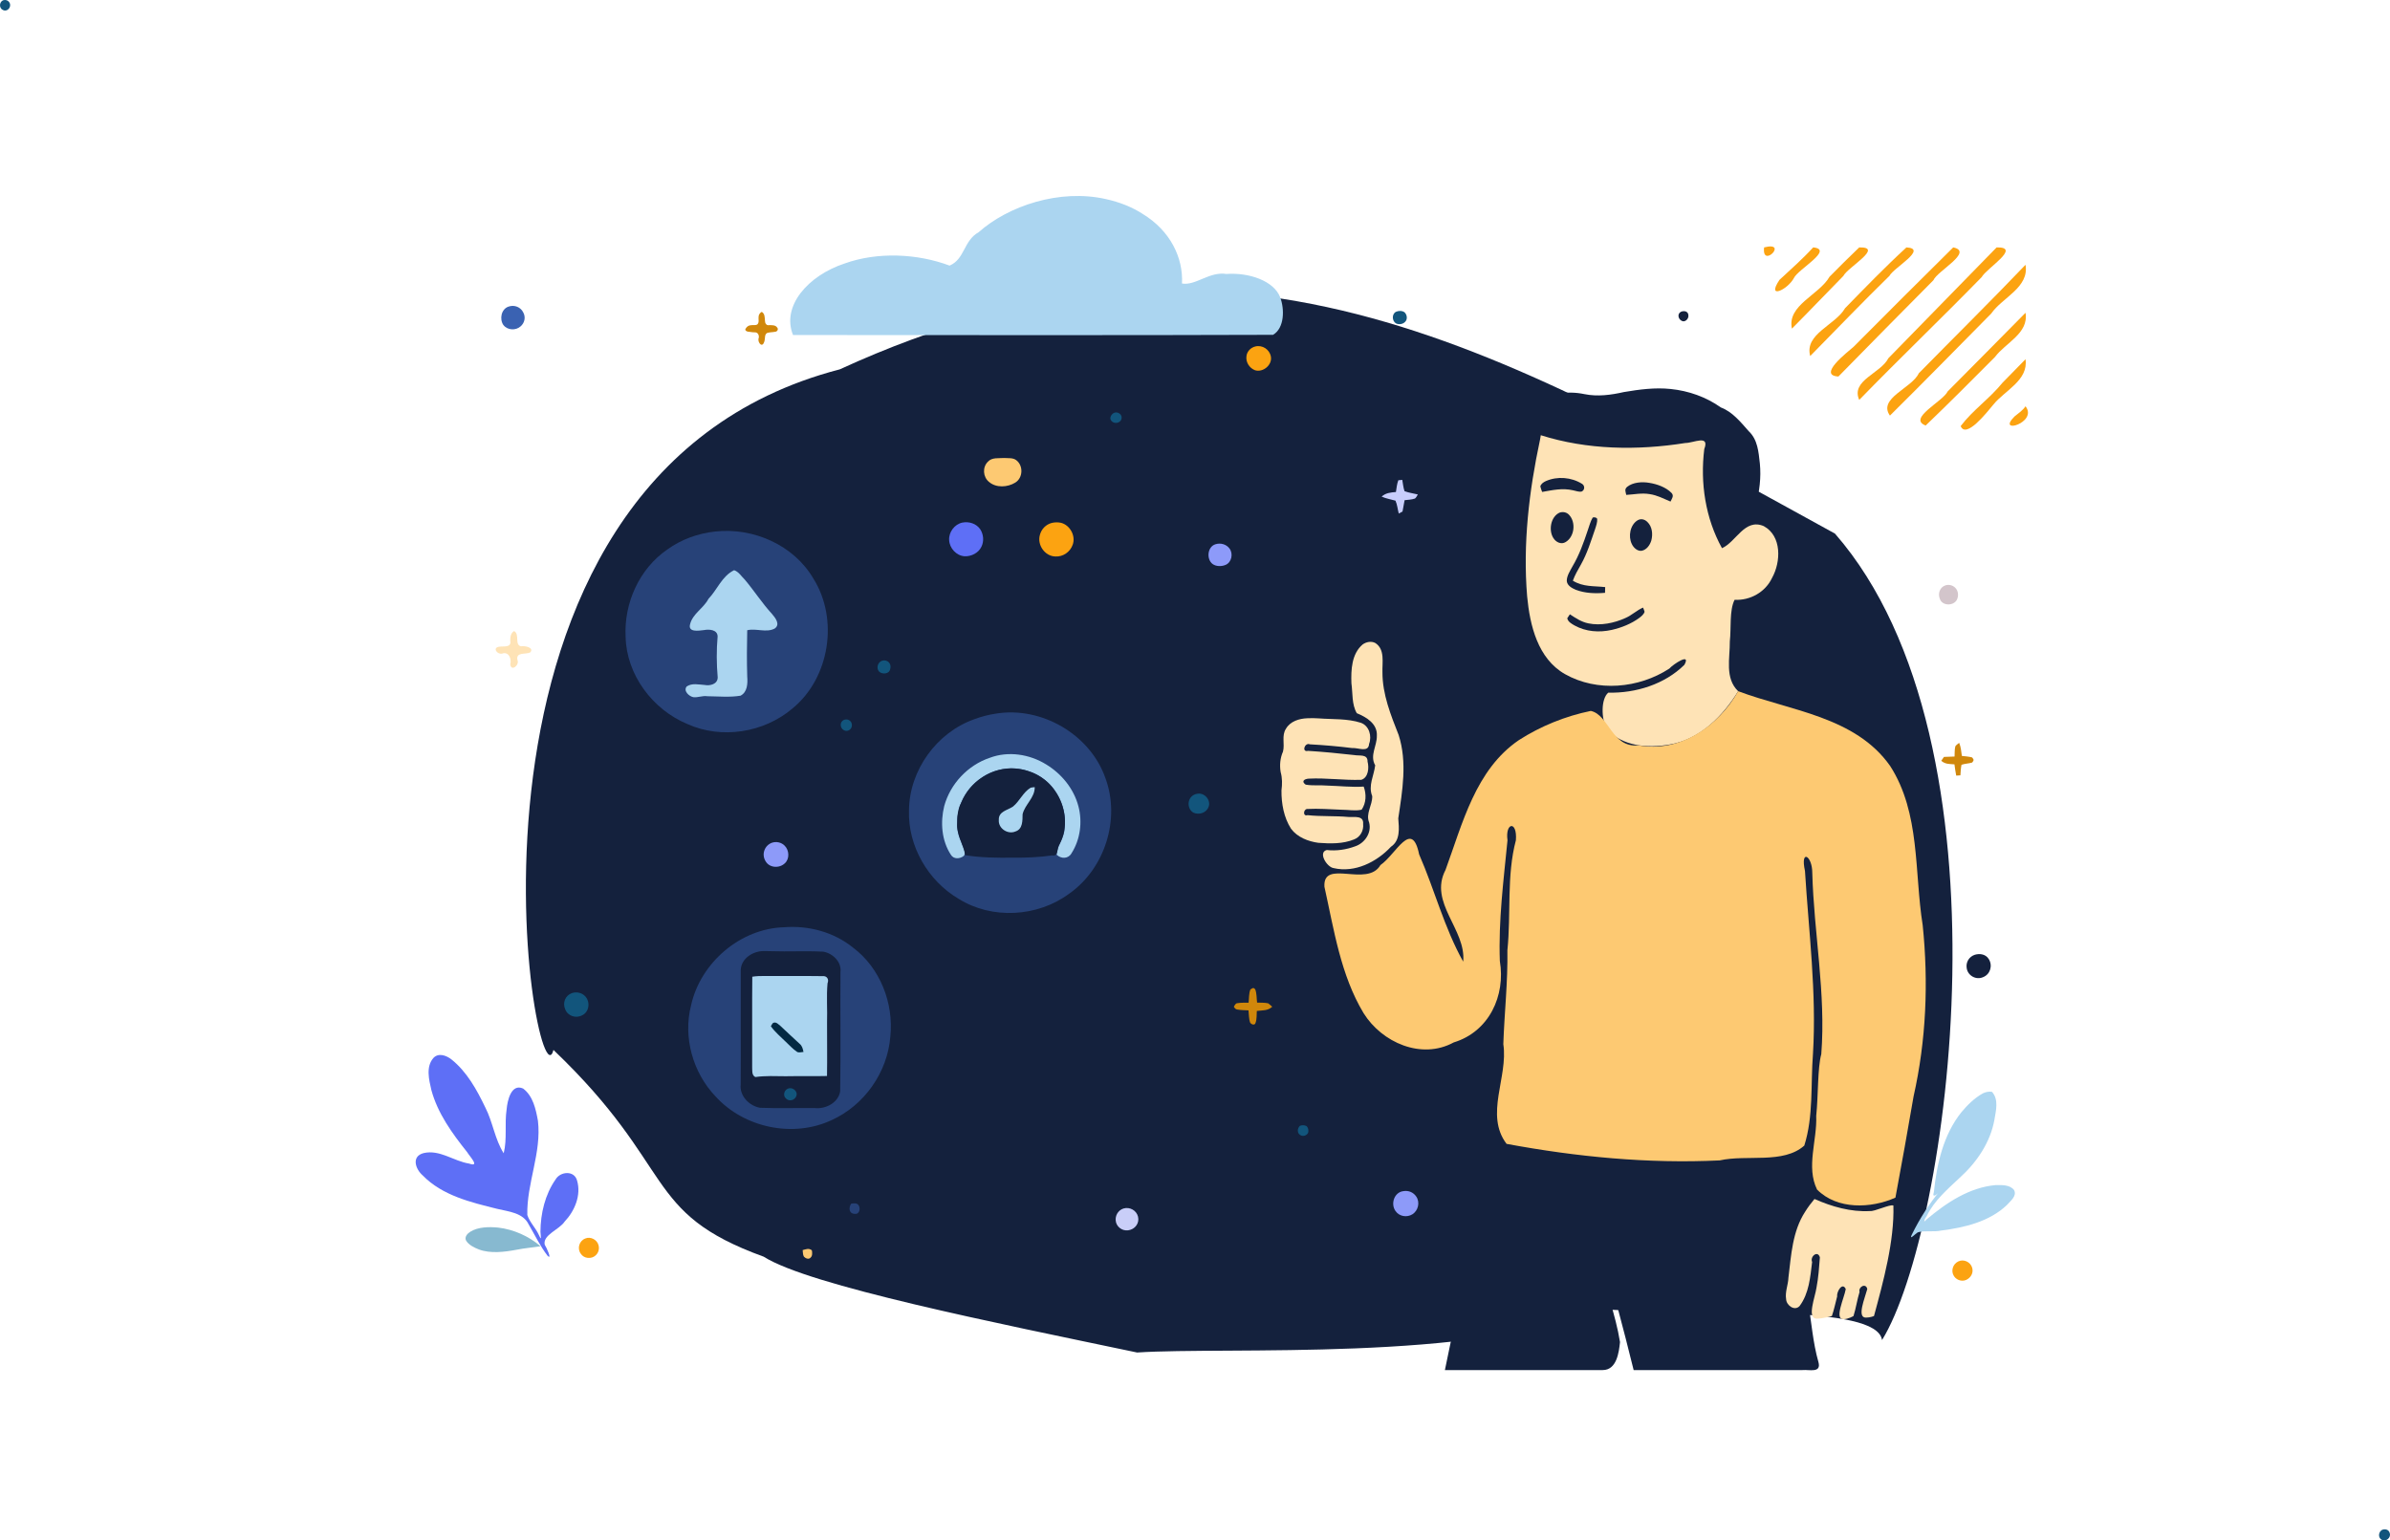 <?xml version="1.0" encoding="UTF-8" standalone="no"?>
<svg
   version="1.1"
   viewBox="0 0 1869.581 1205.078"
   width="1869.581pt"
   height="1205.078pt"
   id="svg116"
   sodipodi:docname="latwiejszy-niz-xoler.svg"
   inkscape:version="1.3.2 (091e20e, 2023-11-25)"
   xmlns:inkscape="http://www.inkscape.org/namespaces/inkscape"
   xmlns:sodipodi="http://sodipodi.sourceforge.net/DTD/sodipodi-0.dtd"
   xmlns="http://www.w3.org/2000/svg"
   xmlns:svg="http://www.w3.org/2000/svg">
  <defs
     id="defs116" />
  <sodipodi:namedview
     id="namedview116"
     pagecolor="#ffffff"
     bordercolor="#666666"
     borderopacity="1.0"
     inkscape:showpageshadow="2"
     inkscape:pageopacity="0.0"
     inkscape:pagecheckerboard="0"
     inkscape:deskcolor="#d1d1d1"
     inkscape:document-units="pt"
     inkscape:zoom="0.32183508"
     inkscape:cx="1483.6792"
     inkscape:cy="891.76108"
     inkscape:window-width="1856"
     inkscape:window-height="919"
     inkscape:window-x="0"
     inkscape:window-y="25"
     inkscape:window-maximized="0"
     inkscape:current-layer="svg116" />
  <path
     d="m 656.869,288.963 c 306.231,-140.367 512.132,-17.85 778.535,128.483 143.397,164.407 89.128,546.086 36.832,630.885 -4.257,-28.457 -132.478,-19.182 -224.509,-24.267 -92.657,41.407 -288.521,29.38 -358.212,34.016 C 778.141,1034.747 632.99,1005.721 597.398,983.12 502.009,948.542 529.868,913.912 432.951,821.369 419.132,875.261 329.427,373.949 656.869,288.963 Z"
     fill="#062b52"
     id="path1"
     sodipodi:nodetypes="cccccccc"
     style="fill:#14213d;fill-opacity:1" />
  <path
     d="m 1178.036,884.301 c 42.56,13.004 87.493,17.114 131.949,18.157 35.33,-0.536 71.165,-4.582 104.2,-17.226 -0.866,15.24 3.781,30.271 3.017,45.576 -0.109,29.254 -8.775,58.495 -2.876,87.674 2.744,15.725 3.75,31.7 8.16,47.099 2.412,8.829 -7.218,5.721 -12.456,6.238 -44.035,0 -88.069,0 -132.104,0 -8.222,-33.345 -17.043,-66.588 -26.782,-99.535 -4.362,-9.838 -15.153,-21.893 -25.818,-22.559 9.411,10.949 25.27,19.794 25.37,36.128 4.892,21.483 13.058,42.366 16.564,64.059 -0.834,8.072 -2.587,21.911 -13.525,21.907 -41.152,0 -82.305,0 -123.457,0 10.637,-53.019 24.161,-105.488 38.926,-157.576 2.879,-9.998 5.826,-19.978 8.832,-29.941 z"
     fill="#051735"
     id="path182"
     style="fill:#14213d;fill-opacity:1;stroke-width:1.187" />
  <path
     d="m 1306.849,304.313 c 14.027,1.408 27.784,6.245 39.296,14.441 9.137,3.427 15.515,11.509 21.82,18.581 7.029,6.636 7.668,16.241 8.681,25.205 2.186,22.061 -5.537,43.766 -14.841,63.429 -4.461,9.042 -9.076,18.059 -14.351,26.644 -6.835,5.869 -16.888,1.105 -23.363,-3.132 -7.547,-4.171 -9.717,-15.394 -19.402,-11.233 -4.126,1.043 -8.413,-3.674 -1.816,-2.392 11.169,-0.68 16.592,-12.643 18.643,-22.204 2.336,-11.392 -7.46,-25.631 -19.909,-23.109 -9.927,-0.422 -13.697,15.008 -22.43,12.067 -6.002,-5.751 -9.038,-14.28 -10.784,-22.281 -1.319,-9.455 1.252,-18.933 4.656,-27.684 -7.754,-1.63 -15.74,3.561 -23.844,3.285 -12.378,1.152 -25.64,-0.273 -36.446,-6.733 -8.37,-7.027 -15.909,-19.411 -10.076,-30.221 7.576,-12.036 23.932,-13.32 36.634,-10.667 10.334,2.119 20.831,0.703 30.975,-1.602 12.049,-2.039 24.331,-3.678 36.558,-2.394 z"
     fill="#051735"
     id="path35-2"
     style="fill:#14213d;fill-opacity:1;stroke-width:1.105" />
  <path
     d="m 1379.978,193.543 c 19.619,-4.992 -2.053,17.145 0,0 z"
     fill="#d0870b"
     id="path2"
     style="fill:#fca311;fill-opacity:1" />
  <path
     d="m 1418.368,193.543 c 16.572,1.632 -12.01,17.151 -15.081,23.978 -4.95,9.193 -21.845,17.107 -11.283,1.414 8.982,-8.347 18.059,-16.307 26.364,-25.391 z"
     fill="#d0870b"
     id="path3"
     style="fill:#fca311;fill-opacity:1" />
  <path
     d="m 1454.388,193.543 c 19.584,-0.364 -8.868,15.35 -12.462,22.376 -13.474,13.649 -26.642,27.596 -40.198,41.164 -3.971,-18.308 21.301,-26.303 29.454,-40.624 7.614,-7.76 15.375,-15.376 23.206,-22.916 z"
     fill="#d0870b"
     id="path4"
     style="fill:#fca311;fill-opacity:1" />
  <path
     d="m 1491.318,193.543 c 17.16,0.992 -10.191,16.05 -13.259,22.221 -21.038,20.56 -41.394,41.8 -62.021,62.769 -4.728,-17.315 19.637,-24.105 27.252,-37.4 15.731,-16.139 31.417,-32.346 48.028,-47.59 z"
     fill="#d0870b"
     id="path5"
     style="fill:#fca311;fill-opacity:1" />
  <path
     d="m 1527.908,193.543 c 16.254,3.41 -12.4,18.362 -15.505,25.685 -24.83,25.039 -49.638,50.102 -74.296,75.311 -16.66,-0.834 6.842,-18.832 11.892,-23.271 25.897,-25.981 51.792,-51.965 77.909,-77.725 z"
     fill="#d0870b"
     id="path6"
     style="fill:#fca311;fill-opacity:1" />
  <path
     d="m 1561.868,193.543 c 19.821,-0.372 -7.771,16.187 -11.721,23.263 -31.572,32.359 -64.234,63.633 -95.759,96.037 -6.831,-15.231 16.864,-20.735 22.751,-32.556 28.227,-28.93 56.509,-57.807 84.729,-86.744 z"
     fill="#d0870b"
     id="path7"
     style="fill:#fca311;fill-opacity:1" />
  <path
     d="m 1584.468,207.143 c 3.042,17.826 -18.21,25.61 -26.791,38.101 -26.379,26.67 -52.601,53.496 -79.269,79.879 -9.678,-13.528 17.206,-21.436 22.558,-33.09 27.799,-28.331 56.075,-56.195 83.502,-84.89 z"
     fill="#d0870b"
     id="path8"
     style="fill:#fca311;fill-opacity:1" />
  <path
     d="m 397.858,239.843 c 4.57,-1.58 9.49,0.37 11.56,4.76 1.93,3.72 0.94,7.99 -2.17,10.71 -3.84,3.43 -10.25,3.08 -13.47,-1.03 -3.22,-4.63 -1.7,-12.59 4.08,-14.44 z"
     fill="#12557c"
     id="path9"
     style="fill:#3a62b2;fill-opacity:1" />
  <path
     id="path10"
     d="m 783.926,242.442 c -5.655,-0.524 -9.823,5.972 -7.428,10.98 2.18,5.803 11.152,6.47 14.07,0.946 3.174,-5.036 -0.374,-12.368 -6.642,-11.927 z m 1.617,115.844 c -4.299,0.366 -9.566,-0.648 -12.771,2.927 -4.398,4.309 -3.877,11.937 0.883,15.786 5.611,4.831 14.472,4.265 20.507,0.572 6.165,-3.75 6.462,-13.427 0.703,-17.656 -2.629,-1.929 -6.25,-1.379 -9.322,-1.63 z"
     style="fill:#fdc972;fill-opacity:1" />
  <path
     d="m 1091.988,243.933 c 2.01,-0.93 4.83,-0.99 6.67,0.35 1.73,1.53 2.42,4.51 1.22,6.55 -1.5,2.61 -5.15,3.46 -7.79,2.2 -3.21,-1.8 -3.5,-7.33 -0.1,-9.1 z"
     fill="#12557c"
     id="path11" />
  <path
     d="m 1314.918,243.913 c 2.46,-1.09 5.68,-0.46 5.83,2.73 0.42,2.82 -2.87,6.07 -5.54,4.17 -2.57,-1.55 -3.21,-5.33 -0.29,-6.9 z"
     fill="#12557c"
     id="path12"
     style="fill:#14213d;fill-opacity:1" />
  <path
     d="m 595.868,243.963 c 2.435,1.341 2.352,4.438 2.519,6.849 -0.025,1.845 1.009,3.97 3.15,3.562 2.189,0.044 4.958,-0.255 6.373,1.818 1.337,1.414 0.048,3.345 -1.707,3.376 -2.058,0.404 -4.232,0.268 -6.225,0.962 -1.956,1.257 -1.407,3.901 -1.865,5.863 -0.343,1.361 -1.102,4.055 -2.999,3.112 -1.345,-0.923 -1.986,-2.775 -1.823,-4.371 0.83,-1.864 0.149,-4.604 -2.054,-5.088 -1.686,-0.096 -3.374,-0.105 -5.033,-0.454 -1.515,0.033 -4.29,-0.951 -2.704,-2.835 0.849,-1.313 2.214,-2.247 3.804,-2.328 1.684,-0.29 3.57,0.259 5.109,-0.607 1.739,-1.665 0.666,-4.274 1.026,-6.36 0.145,-1.485 1.132,-2.802 2.429,-3.499 z"
     fill="#d0870b"
     id="path13" />
  <path
     d="m 1584.468,244.703 c 2.708,16.092 -15.747,23.505 -23.883,34.554 -17.939,18.013 -35.858,36.05 -54.225,53.628 -14.479,-5.484 13.505,-18.754 17.26,-26.732 20.351,-20.416 40.569,-40.963 60.847,-61.45 z"
     fill="#d0870b"
     id="path14"
     style="fill:#fca311;fill-opacity:1" />
  <path
     d="m 981.968,271.043 c 5.53,-1.36 11.12,2.28 12.17,7.86 1.25,6.6 -6.18,12.74 -12.48,10.71 -4.36,-1.71 -7.3,-6.36 -6.6,-11.06 0.44,-3.7 3.34,-6.64 6.91,-7.51 z"
     fill="#d0870b"
     id="path15"
     style="fill:#fca311;fill-opacity:1" />
  <path
     d="m 1584.468,281.033 c 2.382,16.552 -16.275,24.443 -25.127,35.463 -5.435,6.555 -21.485,26.946 -25.607,16.837 9.445,-12.495 22.796,-21.632 32.741,-33.934 5.983,-6.137 11.969,-12.27 17.993,-18.367 z"
     fill="#d0870b"
     id="path16"
     style="fill:#fca311;fill-opacity:1" />
  <path
     d="m 3.351,0.034 c 2.6,-0.33 4.85,1.8 4.56,4.43 -0.27,2.78 -3.34,4.84 -5.87,3.2 -3.3,-1.73 -2.41,-7.22 1.31,-7.63 z"
     fill="#12557c"
     id="path18" />
  <path
     d="m 1584.468,317.833 c 10.02,12.833 -23.208,22.508 -8.595,7.962 3.009,-2.479 6.399,-4.654 8.595,-7.962 z"
     fill="#d0870b"
     id="path19"
     style="fill:#fca311;fill-opacity:1" />
  <path
     d="m 871.858,322.843 c 2.7,-0.92 6.1,1.49 5.49,4.47 -0.59,3.95 -6.29,4.8 -8.26,1.49 -1.57,-2.05 0.64,-5.32 2.77,-5.96 z"
     fill="#12557c"
     id="path20" />
  <path
     d="m 559.508,415.807 c 29.712,-3.309 61.414,10.575 76.725,36.763 19.983,31.761 12.849,77.762 -16.258,101.62 -22.325,18.999 -55.503,24.35 -82.362,12.187 -27.128,-11.284 -47.659,-38.569 -48.232,-68.323 -1.325,-26.233 10.672,-53.015 32.477,-68.076 10.99,-7.973 24.173,-12.765 37.65,-14.171 z"
     fill="#12557c"
     id="path21"
     style="fill:#274278;fill-opacity:1" />
  <path
     d="m 1205.288,340.473 c 36.452,11.518 75.542,12.036 113.074,6.089 6.627,-0.007 19.176,-6.875 14.803,4.8 -3.267,26.463 0.883,54.024 13.873,77.491 11.156,-4.921 17.699,-23.615 32.659,-17.277 14.255,7.764 13.462,28.032 6.499,40.529 -5.258,11.146 -17.152,17.781 -29.312,17.129 -4.19,8.26 -2.545,22.095 -3.727,32.553 0.151,13.02 -4.085,28.784 6.541,38.946 -12.037,19.519 -29.941,37.738 -53.456,41.674 -16.936,3.095 -37.477,1.627 -49.411,-12.312 -4.396,-8.011 -4.458,-23.42 1.238,-28.222 21.494,0.483 44.045,-6.486 59.554,-21.779 5.396,-9.776 -8.596,-0.604 -11.771,2.933 -23.859,15.57 -56.468,18.546 -81.635,4.344 -21.307,-12.131 -27.454,-38.129 -29.608,-60.77 -3.424,-41.13 1.488,-82.47 10.089,-122.691 l 0.301,-1.717 z"
     fill="#eba13b"
     id="path22"
     style="fill:#fee3b6;fill-opacity:1" />
  <path
     id="path25"
     d="m 574.265,446.064 c -9.488,4.575 -13.157,15.203 -20.088,22.454 -3.752,7.272 -12.197,11.458 -14.317,19.659 -1.959,6.744 6.795,5.216 10.799,4.741 4.007,-0.766 10.591,-0.449 10.701,4.965 -0.949,10.677 -0.857,21.436 0.062,32.112 -0.075,5.279 -6.004,6.675 -10.235,5.858 -4.612,-0.325 -9.918,-1.639 -14.008,1.167 -2.805,3.44 1.744,7.7 5.125,8.369 3.711,0.475 7.24,-1.344 11.056,-0.723 8.625,0.072 17.319,0.978 25.889,-0.414 5.479,-2.773 5.695,-9.657 5.279,-14.995 -0.379,-12.064 -0.278,-24.151 -0.01,-36.22 7.012,-1.692 14.686,2.12 21.368,-1.254 4.805,-3.176 0.677,-8.367 -1.95,-11.46 -7.768,-8.424 -13.93,-18.131 -21.316,-26.873 -2.601,-2.496 -4.785,-6.224 -8.355,-7.386 z m -11.987,69.374 c 0.037,3.115 0.05,4.024 0,0 z m -4.714,27.842 c 1.887,0.035 4.233,0.057 0.828,0.011 z"
     style="fill:#abd5f0;fill-opacity:1" />
  <path
     d="m 1237.538,378.493 c 2.39,1.42 2.24,4.94 -0.32,6.05 -2.09,0.5 -4.61,-0.61 -6.7,-0.98 -8.45,-1.93 -15.92,-0.14 -24.18,1.28 -0.51,-1.42 -1.09,-2.88 -1.42,-4.36 0.68,-2.12 2.46,-3.24 4.37,-4.14 9.02,-3.94 19.92,-3.03 28.25,2.15 z"
     fill="#022942"
     id="path27"
     style="fill:#14213d;fill-opacity:1" />
  <path
     d="m 1093.838,375.703 c 1.02,-0.16 2.05,-0.26 3.09,-0.3 0.57,2.92 0.77,6.06 1.78,8.86 3.31,1.26 6.96,1.69 10.39,2.56 -0.68,1.03 -1.22,2.46 -2.25,3.18 -2.54,0.9 -5.44,0.99 -8.1,1.3 -0.58,2.95 -1.12,5.91 -1.63,8.88 -0.98,0.52 -1.96,1.03 -2.94,1.55 -0.87,-3.29 -1.16,-6.95 -2.57,-10.06 -3.63,-1.07 -7.34,-1.59 -10.83,-3.18 3.3,-2.95 6.96,-3.22 11.18,-3.6 0.48,-3.03 0.78,-6.31 1.88,-9.19 z"
     fill="#12557c"
     id="path28"
     style="fill:#c8cefc;fill-opacity:1" />
  <path
     d="m 1290.158,377.733 c 6.1,0.98 12.92,3.37 17.35,7.84 2.23,2.35 0.31,4.45 -0.74,6.8 -5.49,-2.27 -10.36,-4.96 -16.34,-5.83 -6.34,-1.07 -12,0.27 -18.28,0.62 -0.46,-2.49 -1.62,-4.27 0.64,-6.26 4.56,-3.69 11.81,-4.15 17.37,-3.17 z"
     fill="#022942"
     id="path29"
     style="fill:#14213d;fill-opacity:1" />
  <path
     d="m 1220.008,401.023 c 2.61,-0.86 5.4,-0.34 7.34,1.67 5.56,5.8 4.4,17.03 -2.51,21.3 -3.55,2.27 -7.72,0.19 -9.72,-3.08 -3.91,-6.06 -2.09,-16.79 4.89,-19.89 z"
     fill="#022942"
     id="path32"
     style="fill:#14213d;fill-opacity:1" />
  <path
     d="m 1245.918,404.843 c 1.54,-0.2 2.39,-0.3 3.49,0.97 0.24,2.65 -0.82,5.54 -1.62,8.04 -3.36,9.64 -6.1,18.91 -11.14,27.88 -2.34,4.08 -4.68,8.11 -6.28,12.56 8.15,4.97 16.25,4.01 25.29,5 -0.03,1.49 -0.08,2.98 -0.12,4.47 -7.54,0.67 -15.8,0.38 -22.93,-2.39 -2.93,-1.24 -6.73,-3.3 -6.99,-6.89 -0.11,-3.88 2.66,-8.01 4.44,-11.35 5.26,-8.85 8.66,-18.36 11.9,-28.08 1.22,-3.37 2.1,-7.13 3.96,-10.21 z"
     fill="#022942"
     id="path33"
     style="fill:#14213d;fill-opacity:1" />
  <path
     d="m 1281.038,407.013 c 2.64,-1.55 5.6,-0.73 7.66,1.35 3.83,3.73 4.34,9.54 3.05,14.49 -1.11,3.58 -3.53,7.09 -7.37,8 -3.47,0.58 -6.54,-2.36 -7.9,-5.29 -2.93,-5.92 -1.34,-14.98 4.56,-18.55 z"
     fill="#022942"
     id="path34"
     style="fill:#14213d;fill-opacity:1" />
  <path
     d="m 752.798,408.833 c 5.23,-1.07 11.01,0.79 14.05,5.3 2.55,4.02 2.99,9.3 0.87,13.61 -2.31,4.85 -7.91,7.67 -13.16,7.43 -6.46,-0.42 -11.82,-6.3 -12.09,-12.69 -0.38,-6.2 4.23,-12.38 10.33,-13.65 z"
     fill="#12557c"
     id="path35"
     style="fill:#5e6ff6;fill-opacity:1" />
  <path
     d="m 822.928,409.043 c 2.32,-0.51 4.78,-0.56 7.1,-0.03 7.03,1.8 11.63,10.3 9.09,17.13 -1.97,5.67 -7.55,9.58 -13.6,9.19 -8.12,-0.2 -14.24,-8.95 -12.11,-16.68 1.17,-4.74 4.77,-8.44 9.52,-9.61 z"
     fill="#d0870b"
     id="path36"
     style="fill:#fca311;fill-opacity:1" />
  <path
     d="m 402.138,493.677 c 4.686,2.5 0.131,10.81 5.441,11.923 2.86,-0.557 10.56,0.951 7.183,4.799 -3.505,1.759 -11.265,-0.542 -10.017,5.806 1.966,4.127 -5.062,9.597 -5.592,3.377 1.176,-4.203 -1.24,-10.168 -6.477,-8.234 -3.916,0.72 -7.69,-4.755 -2.097,-5.424 3.516,-0.55 9.619,0.952 8.564,-4.714 -0.038,-2.836 0.331,-5.929 2.995,-7.532 z"
     fill="#d0870b"
     id="path37"
     style="fill:#fee3b6;fill-opacity:1" />
  <path
     d="m 950.798,425.773 c 3.97,-1.28 8.54,-0.02 11.03,3.39 2.95,3.98 1.68,10.69 -3.02,12.72 -3.1,1.35 -7.3,1.39 -10.15,-0.57 -5.09,-3.75 -4.25,-13.59 2.14,-15.54 z"
     fill="#12557c"
     id="path39"
     style="fill:#8d9af9;fill-opacity:1" />
  <path
     d="m 1521.888,457.903 c 2.62,-0.77 5.46,-0.13 7.44,1.75 2.72,2.48 3.02,6.88 1.2,9.96 -2.83,4.56 -11.34,4.35 -13.08,-1.14 -1.74,-4.15 0,-9.17 4.44,-10.57 z"
     fill="#12557c"
     id="path40"
     style="fill:#d3c5cb;fill-opacity:1" />
  <path
     d="m 1285.288,475.323 c 0.47,1.07 0.86,2.16 1.19,3.27 -0.57,2.01 -2.56,3.58 -4.15,4.8 -6.29,4.64 -13.91,7.64 -21.49,9.38 -9.87,2.2 -20.19,1.46 -29.14,-3.46 -2.28,-1.32 -5.09,-2.81 -5.71,-5.62 0.63,-1.07 1.31,-2.11 2.05,-3.12 4.66,3.02 8.92,5.96 14.47,7.09 9.56,1.99 20.12,-0.18 28.92,-4.15 5.02,-2.15 8.88,-6.05 13.86,-8.19 z"
     fill="#022942"
     id="path42"
     style="fill:#14213d;fill-opacity:1" />
  <path
     d="m 1075.898,503.063 c 7.653,4.995 5.245,15.211 5.528,22.937 -0.028,17.168 6.493,33.333 12.68,49.04 6.815,21.186 2.925,43.699 -0.307,65.155 0.601,7.736 1.704,17.265 -5.719,22.226 -11.163,11.961 -28.245,20.571 -44.823,16.705 -5.396,-0.744 -12.421,-12.447 -5.371,-14.148 7.497,0.852 15.117,-0.273 22.19,-2.893 7.522,-2.509 13.019,-10.584 10.955,-18.549 -2.918,-7.192 2.591,-13.509 2.398,-20.681 -3.31,-8.363 1.362,-15.973 2.322,-24.148 -4.43,-7.685 1.47,-15.243 1.299,-23.096 0.52,-9.534 -8.319,-14.637 -15.692,-17.673 -4.036,-6.951 -3.113,-15.631 -4.203,-23.395 -0.386,-10.516 0.137,-23.042 8.778,-30.38 2.832,-2.031 6.786,-2.825 9.963,-1.102 z"
     fill="#eba13b"
     id="path43"
     style="fill:#fee3b6;fill-opacity:1" />
  <path
     d="m 689.958,516.903 c 4.12,-1.27 7.66,2.15 6.44,6.35 -0.63,4.1 -6.25,4.58 -8.77,2.09 -2.35,-2.75 -1.05,-7.24 2.33,-8.44 z"
     fill="#12557c"
     id="path44" />
  <path
     d="m 778.914,558.288 c 35.642,-5.903 73.755,16.12 85.761,50.335 11.946,32.044 -0.335,70.894 -28.293,90.496 -24.723,18.312 -60.416,20.411 -86.628,3.961 -23.861,-14.115 -39.582,-41.189 -38.697,-69.057 0.239,-31.377 21.651,-61.048 51.236,-71.431 5.373,-2 10.952,-3.445 16.621,-4.303 z"
     fill="#12557c"
     id="path45"
     style="fill:#274278;fill-opacity:1" />
  <path
     d="m 660.034,563.208 c 2.96,-1.16 6.09,0.45 6.36,3.73 0.32,3.41 -3.14,5.92 -6.21,4.34 -3.19,-1.7 -3.53,-6.38 -0.15,-8.07 z"
     fill="#12557c"
     id="path46" />
  <path
     d="m 1359.698,540.733 c 40.996,15.378 91.608,19.832 118.852,58.453 23.768,36.959 18.822,82.922 25.474,124.564 4.618,44.746 2.763,90.07 -7.13,133.998 -4.531,26.426 -9.267,52.817 -14.191,79.173 -19.134,8.573 -45.645,9.505 -61.301,-6.312 -8.733,-17.707 0.148,-38.504 -0.66,-57.6 1.676,-16.211 0.985,-37.488 3.963,-48.36 3.694,-47.486 -5.779,-94.503 -7.046,-141.845 0.013,-13.511 -9.572,-18.931 -5.708,-1.441 2.953,47.625 9.153,95.171 6.258,142.996 -1.879,23.882 0.492,48.792 -6.788,71.835 -16.427,14.632 -44.872,6.818 -66.236,11.604 -55.858,2.677 -111.772,-2.75 -166.67,-12.947 -17.31,-22.829 1.399,-52.197 -2.539,-78.009 0.834,-24.527 3.6,-48.807 3.184,-73.41 2.956,-28.607 -0.728,-58.345 6.655,-86.121 1.189,-15.54 -8.533,-14.044 -6.563,0.058 -3.071,31.432 -7.137,62.7 -6,94.365 4.599,27.224 -8.425,55.378 -36.052,63.749 -25.271,13.789 -56.157,0.113 -70.506,-22.846 -17.99,-29.865 -23.188,-65.341 -30.649,-98.913 -1.387,-22.226 33.479,0.887 43.832,-16.986 12.145,-8.322 24.494,-36.427 30.248,-8.347 12.13,27.705 19.618,57.406 34.47,83.91 2.474,-25.182 -27.256,-46.134 -13.839,-71.747 13.301,-36.263 23.447,-78.414 57.345,-101.524 17.024,-10.969 36.522,-18.827 56.312,-22.873 14.297,3.076 16.337,29.141 37.236,26.91 32.513,6.02 62.551,-15.013 78.05,-42.333 z"
     fill="#d0870b"
     id="path48"
     style="fill:#fdc972;fill-opacity:1" />
  <path
     d="m 843.594,630.748 c 3.233,12.245 1.481,25.954 -5.34,36.686 -2.473,4.523 -8.062,4.66 -11.64,1.274 0.245,-7.194 5.758,-12.898 6.111,-20.102 2.779,-19.224 -9.468,-39.774 -28.295,-45.351 -12.052,-4.116 -25.815,-2.187 -36.321,4.988 -8.199,5.32 -14.221,13.535 -17.425,22.717 l -1.68,7.642 c -0.751,6.864 -0.059,13.923 2.937,20.211 0.811,3.28 4.348,8.16 1.991,10.759 -3.067,2.429 -7.993,2.809 -10.188,-1.011 -7.195,-11.072 -8.233,-25.333 -5.123,-37.947 4.76,-17.395 18.47,-32.01 35.584,-37.763 14.502,-5.488 31.168,-2.881 44.19,5.178 12.024,7.295 21.61,19.006 25.2,32.719 z"
     fill="#d0870b"
     id="path50"
     style="fill:#abd5f0;fill-opacity:1"
     sodipodi:nodetypes="ccccccccccccccc" />
  <path
     d="m 1031.508,561.993 c 11.04,0.857 22.441,8.8e-4 33.106,3.47 6.488,2.397 8.689,10.463 6.351,16.534 -0.451,7.047 -8.603,2.787 -13.258,3.209 -10.968,-1.367 -21.998,-2.317 -33.03,-2.913 -4.191,-1.68 -6.59,6.434 -1.491,5.109 12.076,0.751 24.114,1.927 36.136,3.283 4.186,0.834 10.57,-1.03 10.458,5.123 1.299,4.87 0.61,12.492 -4.882,14.245 -13.751,0.485 -27.465,-1.626 -41.211,-0.91 -3.504,0.244 -5.965,2.157 -2.31,4.695 5.559,0.969 11.366,0.229 17.012,0.737 9.452,0.251 18.898,1.38 28.359,0.778 2.194,5.851 2.019,12.832 -1.62,18.08 -5.059,1.153 -10.322,0.029 -15.462,0.034 -9.089,-0.334 -18.208,-1.066 -27.297,-0.586 -2.883,0.41 -3.281,6.043 0.491,4.83 10.638,1.142 21.373,0.43 32.024,1.422 4.483,0.254 12.011,-1.377 11.421,5.432 0.577,5.069 -2.167,10.265 -7.043,12.11 -8.808,3.615 -18.648,3.362 -27.981,2.67 -8.012,-1.083 -16.404,-4.35 -21.367,-11.005 -5.65,-8.838 -7.574,-19.643 -7.483,-29.999 0.618,-4.823 0.686,-9.671 -0.647,-14.398 -0.893,-5.362 -0.386,-10.925 1.817,-15.925 1.589,-5.85 -1.257,-12.557 2.361,-17.957 3.386,-5.845 10.399,-7.927 16.76,-8.165 2.926,-0.183 5.862,-0.081 8.786,0.096 z"
     fill="#eba13b"
     id="path51"
     style="fill:#fee3b6;fill-opacity:1" />
  <path
     d="m 794.364,601.198 c 12.144,1.009 23.99,7.146 30.87,17.367 8.529,12.003 10.704,28.848 3.546,42.021 -2.398,3.188 -0.377,9.492 -5.787,8.62 -10.207,1.472 -20.523,1.839 -30.822,1.752 -12.417,0.133 -24.908,0.047 -37.197,-1.95 -1.12,-8.639 -7.146,-16.217 -6.185,-25.209 -0.049,-5.411 0.464,-10.945 3.086,-15.781 6.607,-16.753 24.452,-28.284 42.489,-26.821 z"
     fill="#022942"
     id="path52"
     style="fill:#14213d;fill-opacity:1" />
  <path
     d="m 1532.578,581.143 c 1.36,3.31 1.59,6.72 2.1,10.22 2.66,0.37 5.46,0.43 8.04,1.19 1.45,1.89 1.48,2.09 0.02,3.99 -2.67,0.8 -5.67,0.84 -8.35,1.75 -0.6,2.69 -0.62,5.53 -0.86,8.26 -1.09,0.08 -2.19,0.15 -3.28,0.22 -0.57,-2.92 -1,-5.87 -1.38,-8.82 -3.87,-0.29 -7.21,-0.04 -10.32,-2.78 0.71,-1.01 1.41,-2.02 2.11,-3.03 2.77,-0.1 5.53,-0.19 8.3,-0.3 0.15,-2.63 -0.04,-5.44 0.61,-8 0.72,-1.11 1.99,-1.88 3.01,-2.7 z"
     fill="#d0870b"
     id="path54" />
  <path
     d="m 809.424,615.798 c 0.132,8.281 -7.72,13.552 -9.496,21.176 -0.086,4.924 0.213,11.653 -5.593,13.489 -5.973,2.589 -13.542,-2.36 -13.008,-8.979 -0.336,-6.731 6.78,-7.588 11.034,-10.465 5.294,-4.266 7.9,-11.198 13.835,-14.783 1.046,-0.333 2.154,-0.286 3.229,-0.438 z"
     fill="#d0870b"
     id="path55"
     style="fill:#abd5f0;fill-opacity:1" />
  <path
     d="m 936.818,620.933 c 5.56,-0.91 10.7,5.18 8.56,10.42 -1.84,4.7 -7.68,6.43 -12.03,4.29 -3.31,-2.02 -4.45,-6.59 -2.91,-10.07 1.13,-2.61 3.57,-4.33 6.38,-4.64 z"
     fill="#12557c"
     id="path61" />
  <path
     d="m 603.984,659.238 c 3.39,-1.11 7.31,-0.24 9.81,2.34 3.59,3.52 4.01,10.21 0.2,13.74 -4.27,4.15 -12.19,3.78 -15.19,-1.72 -3.25,-5.33 -0.69,-12.34 5.18,-14.36 z"
     fill="#12557c"
     id="path62"
     style="fill:#8d9af9;fill-opacity:1" />
  <path
     d="m 613.566,725.383 c 19.092,-1.461 38.731,3.802 53.711,15.936 21.25,15.947 31.927,43.478 29.19,69.644 -2.219,27.93 -20.343,53.718 -45.863,65.275 -30.135,14.183 -68.594,6.08 -90.906,-18.527 -17.731,-18.636 -25.508,-46.228 -19.108,-71.28 7.434,-33.389 38.535,-60.115 72.976,-61.049 z"
     fill="#12557c"
     id="path76"
     style="fill:#274278;fill-opacity:1" />
  <path
     d="m 603.116,744.113 c 13.622,0.489 27.278,-0.346 40.885,0.389 7.426,1.266 14.455,8.016 13.458,15.975 -0.236,31.126 0.257,62.272 -0.235,93.386 -1.592,8.998 -11.518,13.954 -20.037,12.97 -14.219,-0.14 -28.467,0.368 -42.667,-0.21 -8.483,-1.509 -16.172,-9.339 -15.113,-18.349 0.181,-29.908 -0.11,-59.831 0.037,-89.729 0.576,-8.99 9.809,-14.618 18.169,-14.518 1.835,-0.055 3.665,0.126 5.501,0.084 z"
     fill="#022942"
     id="path79"
     style="fill:#14213d;fill-opacity:1" />
  <path
     d="m 1544.858,746.903 c 4.02,-1.18 8.56,-0.39 10.87,3.4 3.2,5.05 1.19,11.92 -4.44,14.13 -5.45,2.45 -11.98,-1.11 -12.83,-7.02 -0.8,-4.68 1.9,-9.08 6.4,-10.51 z"
     fill="#12557c"
     id="path81"
     style="fill:#14213d;fill-opacity:1" />
  <path
     d="m 598.056,763.523 c 15.107,0.127 30.222,-0.109 45.325,0.116 3.532,-0.379 5.267,2.497 3.961,5.578 -0.941,10.189 -0.042,20.43 -0.379,30.641 -0.034,13.968 0.19,27.937 -0.037,41.905 -10.784,0.294 -21.573,-0.037 -32.358,0.19 -7.904,-0.065 -15.856,-0.485 -23.712,0.63 -3.041,-1.45 -2.307,-5.554 -2.481,-8.343 0.11,-23.382 -0.133,-46.765 0.101,-70.147 3.163,-0.528 6.381,-0.571 9.58,-0.57 z"
     fill="#d0870b"
     id="path85"
     style="fill:#abd5f0;fill-opacity:1" />
  <path
     d="m 981.888,773.973 c 1.3,3.15 1,7 1.48,10.37 2.86,0.15 5.88,-0.07 8.67,0.56 1.13,0.78 2.15,1.78 3.17,2.69 -3.62,3.3 -7.56,2.67 -12.06,3.29 -0.24,3 0.09,6.47 -1,9.29 -0.56,2.29 -3.28,1.26 -4.2,-0.13 -1.11,-2.97 -0.93,-6.48 -1.3,-9.62 -2.88,-0.17 -5.84,-0.13 -8.67,-0.64 -1.53,-0.16 -2.05,-1.06 -2.82,-2.23 0.58,-0.96 1.35,-2.62 2.6,-2.73 2.92,-0.53 6,-0.33 8.96,-0.39 0.39,-3.36 0.13,-7.19 1.4,-10.34 1.74,-0.93 2.13,-1.97 3.77,-0.12 z"
     fill="#d0870b"
     id="path91" />
  <path
     d="m 605.366,800.043 c 1.96,-0.6 3.64,1.41 5.06,2.49 5.05,4.62 9.91,9.44 15.03,13.99 2.11,1.71 2.52,3.9 3.08,6.42 -1.64,0.06 -3.9,0.89 -5.29,-0.23 -3.09,-2.11 -5.71,-5.02 -8.44,-7.57 -4.02,-3.97 -8.6,-7.75 -11.8,-12.32 0.65,-0.82 1.2,-2.73 2.36,-2.78 z"
     fill="#022942"
     id="path93" />
  <path
     d="m 617.406,851.353 c 3.28,-0.56 6.92,2.82 5.51,6.16 -1.36,3.35 -5.69,4.46 -8.24,1.72 -2.74,-2.64 -0.86,-7.35 2.73,-7.88 z"
     fill="#12557c"
     id="path98" />
  <path
     d="m 1016.878,880.713 c 1.66,-0.59 3.47,-0.61 5.07,0.18 1.51,1.32 1.8,3.39 1.37,5.26 -1.16,2.26 -3.96,3.15 -6.16,1.83 -2.67,-1.58 -2.39,-5.33 -0.28,-7.27 z"
     fill="#12557c"
     id="path101" />
  <path
     d="m 447.416,776.9 c 3.53,-1.17 7.51,-0.36 10.15,2.29 4.26,4.16 3.57,12.27 -2,14.99 -4.94,2.79 -11.38,0.78 -13.44,-4.61 -2.21,-5.06 0.02,-10.82 5.29,-12.67 z"
     fill="#12557c"
     id="path103" />
  <path
     d="m 1863.484,1196.778 c 2.41,-0.89 5.19,-0.19 5.88,2.55 1.22,3.66 -2.94,7.07 -6.28,5.24 -3.09,-1.7 -2.54,-6.28 0.4,-7.79 z"
     fill="#12557c"
     id="path107" />
  <path
     d="m 1097.818,931.843 c 3.99,-0.69 7.81,0.9 10.06,4.26 3.07,4.48 1.53,10.97 -3,13.84 -4.35,2.69 -10.34,1.74 -13.26,-2.58 -3.96,-5.54 -1.02,-14.72 6.2,-15.52 z"
     fill="#12557c"
     id="path108"
     style="fill:#8d9af9;fill-opacity:1" />
  <path
     d="m 1419.378,937.973 c 13.617,6.025 28.382,10.276 43.406,9.444 3.715,0.42 15.694,-5.494 18.326,-4.33 0.859,27.65 -7.921,59.692 -15.182,86.456 0,0 -2.808,1.236 -6.374,1.236 -7.265,0 -0.721,-15.309 1.127,-22.334 -1.002,-5.01 -7.157,-1.837 -6.041,2.251 -1.912,6.197 -2.786,12.662 -4.741,18.847 0,0 -4.112,2.472 -7.918,2.472 -7.255,0 0.615,-16.409 1.873,-23.568 -2.652,-5.83 -7.279,2.206 -6.716,5.661 -1.374,5.147 -2.395,10.396 -4.149,15.435 0,0 -6.884,2.06 -11.87,2.06 -8.004,0 -1.188,-16.984 -0.15,-24.358 1.482,-7.773 2.055,-15.678 2.635,-23.558 -1.583,-5.874 -7.936,-0.687 -6.071,3.577 -1.461,11.814 -2.406,24.549 -9.779,34.427 -3.893,4.27 -10.349,-0.491 -10.561,-5.343 -0.961,-5.682 1.606,-11.156 1.804,-16.802 2.154,-17.562 3.1,-36.268 13.043,-51.552 2.187,-3.52 4.664,-6.857 7.34,-10.02 z"
     fill="#eba13b"
     id="path109"
     style="fill:#fee3b6;fill-opacity:1"
     sodipodi:nodetypes="ccccscccscccscccccccc" />
  <path
     d="m 665.808,941.663 c 2.17,-0.4 4.88,-0.77 6.06,1.61 1.43,2.56 0.2,6.97 -3.37,6.33 -4.53,-0.21 -4.73,-4.85 -2.69,-7.94 z"
     fill="#12557c"
     id="path110"
     style="fill:#274278;fill-opacity:1" />
  <path
     d="m 880.648,945.073 c 5.03,-0.43 9.66,3.37 9.82,8.5 0.16,4.69 -3.57,8.45 -8.13,8.92 -4.82,0.61 -9.43,-3.14 -9.61,-8.03 -0.27,-4.72 3.14,-8.99 7.92,-9.39 z"
     fill="#12557c"
     id="path111"
     style="fill:#c9cef8;fill-opacity:1" />
  <path
     d="m 457.898,968.863 c 4.04,-1.71 9.1,0.92 10.25,5.1 0.89,2.88 0.08,6.02 -2.14,8.07 -3.29,3.19 -9.31,2.66 -11.75,-1.33 -2.96,-4.14 -1.1,-10.08 3.64,-11.84 z"
     fill="#d0870b"
     id="path112"
     style="fill:#fca311;fill-opacity:1" />
  <path
     d="m 635.086,978.133 c 0.34,1.84 0.55,4.39 -1.04,5.74 -1.38,1.64 -3.99,0.56 -5.18,-0.77 -0.87,-1.44 -0.77,-3.51 -0.98,-5.14 2.64,-0.67 4.77,-1.74 7.2,0.17 z"
     fill="#12557c"
     id="path113"
     style="fill:#fdc972;fill-opacity:1" />
  <path
     d="m 1531.888,986.823 c 4.21,-2.05 9.46,0.41 10.81,4.83 1.05,3.47 -0.35,6.84 -3.27,8.85 -3.54,2.54 -8.44,1.48 -10.86,-2.06 -2.71,-4.03 -1.03,-9.58 3.32,-11.62 z"
     fill="#d0870b"
     id="path114"
     style="fill:#fca311;fill-opacity:1" />
  <path
     d="m 338.968,827.733 c -5.952,6.919 -3.369,16.981 -1.537,25 4.959,18.326 16.278,33.922 27.955,48.541 2.089,3.481 10.431,12.104 1.602,9.005 -12.066,-1.861 -22.95,-11.159 -35.61,-8.206 -9.748,2.51 -6.46,12.515 -0.709,17.473 15.401,15.804 37.705,21.033 58.38,26.174 8.81,2.137 20.14,2.962 24.559,12.241 4.827,8.201 8.924,16.933 14.762,24.474 3.736,3.571 -0.852,-6.566 -2.268,-8.7 -1.682,-7.684 11.483,-11.775 15.608,-18.094 7.868,-8.31 13.066,-20.673 9.715,-32.058 -2.132,-8.133 -13.079,-7.25 -16.801,-0.934 -8.263,11.846 -11.766,26.634 -11.857,40.946 0.11,3.364 1.245,8.084 -1.24,2.509 -2.502,-5.489 -7.142,-9.876 -9.032,-15.595 -0.6,-24.903 11.293,-48.71 8.299,-73.745 -1.635,-9.035 -3.835,-19.392 -11.605,-25.193 -9.296,-4.171 -12.294,9.499 -12.87,16.205 -1.74,11.422 0.517,23.17 -2.302,34.446 -6.98,-10.999 -8.478,-24.384 -14.413,-35.905 -6.623,-13.802 -14.363,-27.878 -26.519,-37.572 -3.951,-3.073 -10.131,-5.382 -14.118,-1.013 z"
     fill="#87b9d0"
     id="path56-1"
     style="fill:#5e6ff6;fill-opacity:1" />
  <path
     d="m 389.708,960.353 c -7.04,-0.68 -15.63,-0.61 -21.84,3.25 -2.24,1.39 -4.71,4.11 -3.29,6.89 2.02,3.43 6.49,5.59 10.08,6.98 8.98,3.36 20.07,1.96 29.3,0.23 6.25,-1.27 12.58,-1.74 18.87,-2.76 -9.11,-7.87 -21.17,-13.2 -33.12,-14.59 z"
     fill="#87b9d0"
     id="path100" />
  <path
     d="m 893.779,167.295 c 21.77,13.242 31.851,34.32 30.839,54.507 10.736,1.824 21.499,-9.597 34.692,-7.475 17.557,-1.273 37.217,5.266 42.153,18.355 3.394,9.001 3.441,23.942 -5.619,29.256 -125.162,0.454 -250.325,0.163 -375.488,0.159 -9.252,-22.758 11.932,-46.604 40.329,-55.959 25.711,-9.261 56.996,-7.791 82.126,1.648 11.995,-5.096 10.839,-19.455 22.713,-26.121 23.15,-20.528 63.166,-34.125 99.562,-25.919 10.547,2.317 20.458,6.225 28.693,11.547 z"
     fill="#89c1dd"
     id="path43-0"
     style="fill:#abd5f0;fill-opacity:1;stroke-width:2.221" />
  <path
     d="m 1558.219,854.134 c 5.442,6.034 3.104,14.696 1.915,21.848 -3.208,17.862 -13.943,33.498 -27.242,45.481 -9.492,8.978 -19.816,17.709 -25.623,29.694 -1.443,1.877 -3.988,6.943 -0.235,2.827 15.484,-13.014 33.456,-25.094 54.151,-26.881 4.87,-0.021 11.074,-0.357 14.354,3.931 2.35,4.738 -2.89,8.441 -5.608,11.628 -13.758,13.121 -33.141,17.647 -51.433,20.01 -6.022,1.336 -12.559,-0.263 -18.286,1.378 -2.232,1.354 -7.464,7.137 -4.381,1.182 5.94,-12.012 13.203,-23.382 21.738,-33.718 -1.319,2.339 -6.739,6.768 -4.781,0.967 2.299,-22.011 7.445,-44.857 21.6,-62.479 4.722,-5.663 10.148,-10.966 16.595,-14.615 2.228,-1.092 4.763,-1.641 7.236,-1.252 z"
     fill="#87b9d0"
     id="path48-7"
     style="fill:#abd5f0;fill-opacity:1" />
</svg>

